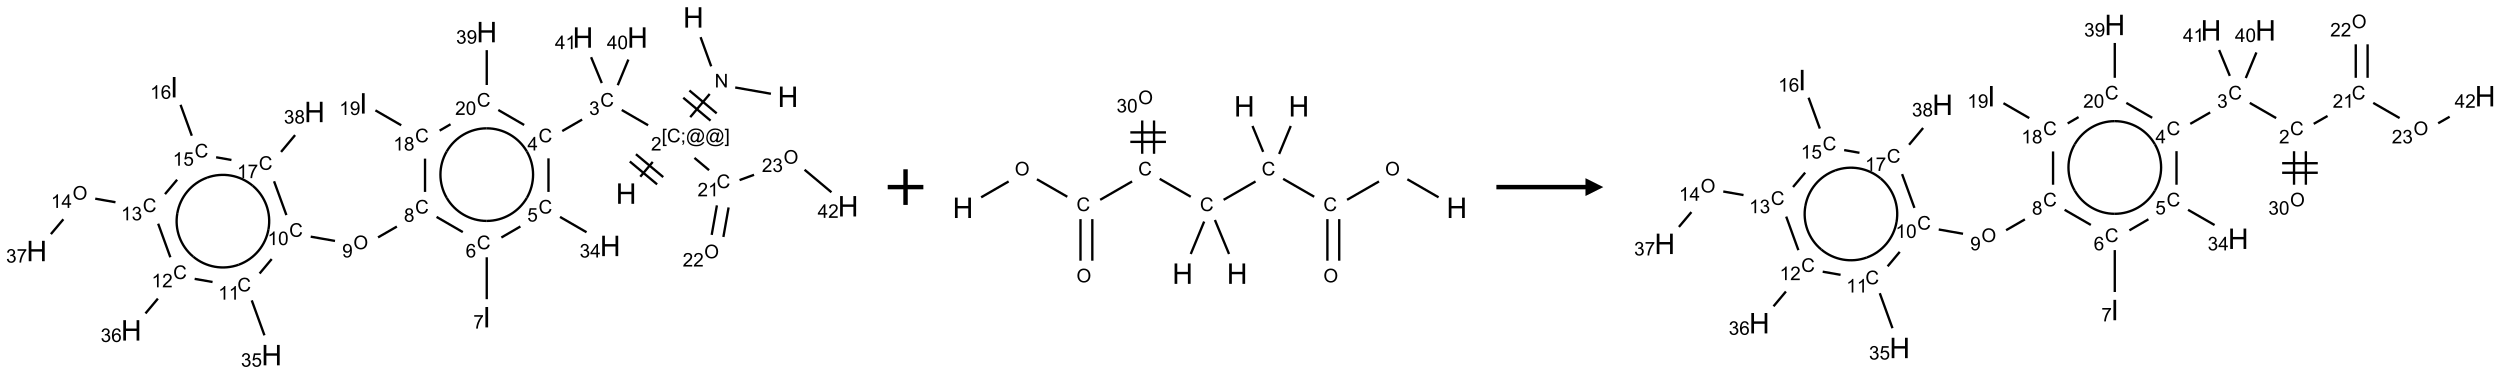 <?xml version="1.0" encoding="UTF-8"?>
<svg xmlns="http://www.w3.org/2000/svg" xmlns:xlink="http://www.w3.org/1999/xlink" width="1403" height="210" viewBox="0 0 1403 210">
<defs>
<g>
<g id="glyph-0-0">
<path d="M 2 0 L 2 -10 L 10 -10 L 10 0 Z M 2.25 -0.25 L 9.75 -0.25 L 9.75 -9.75 L 2.25 -9.75 Z M 2.25 -0.25 "/>
</g>
<g id="glyph-0-1">
<path d="M 1.281 0 L 1.281 -11.453 L 2.797 -11.453 L 2.797 -6.75 L 8.75 -6.75 L 8.75 -11.453 L 10.266 -11.453 L 10.266 0 L 8.75 0 L 8.75 -5.398 L 2.797 -5.398 L 2.797 0 Z M 1.281 0 "/>
</g>
<g id="glyph-0-2">
<path d="M 1.492 0 L 1.492 -11.453 L 3.008 -11.453 L 3.008 0 Z M 1.492 0 "/>
</g>
<g id="glyph-1-0">
<path d="M 1.332 0 L 1.332 -6.668 L 6.668 -6.668 L 6.668 0 Z M 1.5 -0.168 L 6.5 -0.168 L 6.5 -6.5 L 1.5 -6.5 Z M 1.5 -0.168 "/>
</g>
<g id="glyph-1-1">
<path d="M 0.812 0 L 0.812 -7.637 L 1.848 -7.637 L 5.859 -1.641 L 5.859 -7.637 L 6.828 -7.637 L 6.828 0 L 5.793 0 L 1.781 -6 L 1.781 0 Z M 0.812 0 "/>
</g>
<g id="glyph-1-2">
<path d="M 0.723 2.121 L 0.723 -7.637 L 2.793 -7.637 L 2.793 -6.859 L 1.66 -6.859 L 1.66 1.344 L 2.793 1.344 L 2.793 2.121 Z M 0.723 2.121 "/>
</g>
<g id="glyph-1-3">
<path d="M 6.27 -2.676 L 7.281 -2.422 C 7.07 -1.594 6.688 -0.961 6.137 -0.523 C 5.586 -0.086 4.914 0.129 4.121 0.129 C 3.297 0.129 2.629 -0.039 2.113 -0.371 C 1.598 -0.707 1.203 -1.191 0.934 -1.828 C 0.664 -2.465 0.531 -3.145 0.531 -3.875 C 0.531 -4.672 0.684 -5.363 0.988 -5.957 C 1.293 -6.547 1.723 -6.996 2.285 -7.305 C 2.844 -7.613 3.461 -7.766 4.137 -7.766 C 4.898 -7.766 5.543 -7.57 6.062 -7.184 C 6.582 -6.793 6.945 -6.246 7.152 -5.543 L 6.156 -5.309 C 5.98 -5.863 5.723 -6.266 5.387 -6.52 C 5.051 -6.773 4.625 -6.902 4.113 -6.902 C 3.527 -6.902 3.039 -6.762 2.645 -6.48 C 2.25 -6.199 1.973 -5.82 1.812 -5.348 C 1.652 -4.871 1.574 -4.383 1.574 -3.879 C 1.574 -3.23 1.668 -2.664 1.855 -2.18 C 2.047 -1.695 2.34 -1.332 2.738 -1.094 C 3.137 -0.855 3.57 -0.734 4.035 -0.734 C 4.602 -0.734 5.082 -0.898 5.473 -1.223 C 5.867 -1.551 6.133 -2.035 6.27 -2.676 Z M 6.27 -2.676 "/>
</g>
<g id="glyph-1-4">
<path d="M 0.949 -4.465 L 0.949 -5.531 L 2.016 -5.531 L 2.016 -4.465 Z M 0.949 0 L 0.949 -1.066 L 2.016 -1.066 L 2.016 0 C 2.016 0.391 1.945 0.711 1.809 0.949 C 1.668 1.191 1.449 1.379 1.145 1.512 L 0.887 1.109 C 1.082 1.023 1.23 0.895 1.324 0.727 C 1.418 0.559 1.469 0.316 1.48 0 Z M 0.949 0 "/>
</g>
<g id="glyph-1-5">
<path d="M 6.047 -0.848 C 5.82 -0.59 5.57 -0.379 5.289 -0.223 C 5.008 -0.062 4.73 0.016 4.449 0.016 C 4.141 0.016 3.84 -0.074 3.547 -0.254 C 3.254 -0.434 3.02 -0.715 2.836 -1.09 C 2.652 -1.465 2.562 -1.875 2.562 -2.324 C 2.562 -2.875 2.703 -3.43 2.988 -3.98 C 3.27 -4.535 3.621 -4.953 4.043 -5.23 C 4.461 -5.508 4.871 -5.645 5.266 -5.645 C 5.566 -5.645 5.855 -5.566 6.129 -5.41 C 6.402 -5.25 6.641 -5.012 6.84 -4.688 L 7.016 -5.496 L 7.949 -5.496 L 7.199 -2 C 7.094 -1.516 7.043 -1.246 7.043 -1.191 C 7.043 -1.098 7.078 -1.02 7.148 -0.949 C 7.219 -0.883 7.305 -0.848 7.406 -0.848 C 7.59 -0.848 7.832 -0.953 8.129 -1.168 C 8.527 -1.445 8.84 -1.816 9.07 -2.285 C 9.301 -2.75 9.418 -3.234 9.418 -3.73 C 9.418 -4.309 9.27 -4.852 8.973 -5.355 C 8.676 -5.859 8.23 -6.262 7.645 -6.562 C 7.055 -6.863 6.406 -7.016 5.691 -7.016 C 4.879 -7.016 4.137 -6.824 3.465 -6.445 C 2.793 -6.066 2.273 -5.52 1.902 -4.809 C 1.535 -4.098 1.348 -3.34 1.348 -2.527 C 1.348 -1.676 1.535 -0.941 1.902 -0.328 C 2.273 0.285 2.809 0.742 3.508 1.035 C 4.207 1.328 4.984 1.473 5.832 1.473 C 6.742 1.473 7.504 1.32 8.121 1.016 C 8.734 0.711 9.195 0.34 9.5 -0.098 L 10.441 -0.098 C 10.266 0.266 9.961 0.637 9.531 1.016 C 9.102 1.395 8.59 1.695 7.996 1.914 C 7.402 2.133 6.688 2.246 5.848 2.246 C 5.078 2.246 4.367 2.145 3.715 1.949 C 3.066 1.75 2.512 1.453 2.051 1.055 C 1.594 0.656 1.25 0.199 1.016 -0.316 C 0.723 -0.973 0.578 -1.684 0.578 -2.441 C 0.578 -3.289 0.75 -4.098 1.098 -4.863 C 1.523 -5.805 2.125 -6.527 2.902 -7.027 C 3.684 -7.527 4.629 -7.777 5.738 -7.777 C 6.602 -7.777 7.375 -7.602 8.059 -7.246 C 8.746 -6.895 9.285 -6.371 9.684 -5.672 C 10.02 -5.07 10.188 -4.418 10.188 -3.715 C 10.188 -2.707 9.832 -1.812 9.125 -1.031 C 8.492 -0.328 7.801 0.02 7.051 0.02 C 6.812 0.02 6.617 -0.016 6.473 -0.09 C 6.324 -0.16 6.215 -0.266 6.145 -0.402 C 6.102 -0.488 6.066 -0.637 6.047 -0.848 Z M 3.527 -2.262 C 3.527 -1.785 3.641 -1.414 3.863 -1.152 C 4.09 -0.887 4.348 -0.754 4.641 -0.754 C 4.836 -0.754 5.039 -0.812 5.254 -0.93 C 5.469 -1.047 5.676 -1.219 5.871 -1.449 C 6.066 -1.676 6.23 -1.969 6.355 -2.32 C 6.48 -2.672 6.543 -3.027 6.543 -3.379 C 6.543 -3.852 6.426 -4.219 6.191 -4.48 C 5.957 -4.738 5.672 -4.871 5.332 -4.871 C 5.109 -4.871 4.902 -4.812 4.707 -4.699 C 4.512 -4.586 4.32 -4.406 4.137 -4.156 C 3.953 -3.906 3.805 -3.602 3.691 -3.246 C 3.582 -2.887 3.527 -2.559 3.527 -2.262 Z M 3.527 -2.262 "/>
</g>
<g id="glyph-1-6">
<path d="M 2.27 2.121 L 0.203 2.121 L 0.203 1.344 L 1.332 1.344 L 1.332 -6.859 L 0.203 -6.859 L 0.203 -7.637 L 2.27 -7.637 Z M 2.27 2.121 "/>
</g>
<g id="glyph-1-7">
<path d="M 5.371 -0.902 L 5.371 0 L 0.324 0 C 0.316 -0.227 0.352 -0.441 0.434 -0.652 C 0.562 -0.996 0.766 -1.332 1.051 -1.668 C 1.332 -2 1.742 -2.387 2.277 -2.824 C 3.105 -3.504 3.668 -4.043 3.957 -4.441 C 4.25 -4.84 4.395 -5.215 4.395 -5.566 C 4.395 -5.938 4.262 -6.254 3.996 -6.508 C 3.73 -6.762 3.387 -6.891 2.957 -6.891 C 2.508 -6.891 2.145 -6.754 1.875 -6.484 C 1.605 -6.215 1.469 -5.84 1.465 -5.359 L 0.5 -5.457 C 0.566 -6.176 0.812 -6.727 1.246 -7.102 C 1.676 -7.477 2.254 -7.668 2.98 -7.668 C 3.711 -7.668 4.293 -7.465 4.719 -7.059 C 5.145 -6.652 5.359 -6.148 5.359 -5.547 C 5.359 -5.242 5.297 -4.941 5.172 -4.645 C 5.047 -4.352 4.84 -4.039 4.551 -3.715 C 4.262 -3.387 3.777 -2.938 3.105 -2.371 C 2.543 -1.898 2.18 -1.578 2.02 -1.41 C 1.859 -1.242 1.73 -1.07 1.625 -0.902 Z M 5.371 -0.902 "/>
</g>
<g id="glyph-1-8">
<path d="M 0.449 -2.016 L 1.387 -2.141 C 1.492 -1.609 1.676 -1.227 1.934 -0.992 C 2.191 -0.758 2.508 -0.641 2.879 -0.641 C 3.32 -0.641 3.695 -0.793 3.996 -1.098 C 4.301 -1.402 4.453 -1.781 4.453 -2.234 C 4.453 -2.664 4.312 -3.02 4.031 -3.301 C 3.75 -3.578 3.391 -3.719 2.957 -3.719 C 2.781 -3.719 2.562 -3.684 2.297 -3.613 L 2.402 -4.438 C 2.465 -4.43 2.516 -4.426 2.551 -4.426 C 2.949 -4.426 3.312 -4.531 3.629 -4.738 C 3.949 -4.949 4.109 -5.27 4.109 -5.703 C 4.109 -6.047 3.992 -6.332 3.762 -6.559 C 3.527 -6.785 3.227 -6.895 2.859 -6.895 C 2.496 -6.895 2.191 -6.781 1.949 -6.551 C 1.707 -6.324 1.547 -5.98 1.48 -5.52 L 0.543 -5.688 C 0.656 -6.316 0.918 -6.805 1.324 -7.148 C 1.73 -7.492 2.234 -7.668 2.84 -7.668 C 3.254 -7.668 3.641 -7.578 3.988 -7.398 C 4.34 -7.219 4.609 -6.977 4.793 -6.668 C 4.98 -6.359 5.074 -6.031 5.074 -5.684 C 5.074 -5.352 4.984 -5.051 4.809 -4.781 C 4.629 -4.512 4.367 -4.297 4.02 -4.137 C 4.473 -4.031 4.824 -3.816 5.074 -3.488 C 5.324 -3.16 5.449 -2.75 5.449 -2.254 C 5.449 -1.59 5.203 -1.023 4.719 -0.559 C 4.234 -0.098 3.617 0.137 2.875 0.137 C 2.203 0.137 1.648 -0.062 1.207 -0.465 C 0.762 -0.863 0.512 -1.379 0.449 -2.016 Z M 0.449 -2.016 "/>
</g>
<g id="glyph-1-9">
<path d="M 3.449 0 L 3.449 -1.828 L 0.137 -1.828 L 0.137 -2.688 L 3.621 -7.637 L 4.387 -7.637 L 4.387 -2.688 L 5.418 -2.688 L 5.418 -1.828 L 4.387 -1.828 L 4.387 0 Z M 3.449 -2.688 L 3.449 -6.129 L 1.059 -2.688 Z M 3.449 -2.688 "/>
</g>
<g id="glyph-1-10">
<path d="M 0.441 -2 L 1.426 -2.082 C 1.5 -1.605 1.668 -1.242 1.934 -1.004 C 2.199 -0.762 2.52 -0.641 2.895 -0.641 C 3.348 -0.641 3.73 -0.812 4.043 -1.152 C 4.355 -1.492 4.512 -1.941 4.512 -2.504 C 4.512 -3.039 4.359 -3.461 4.059 -3.77 C 3.758 -4.078 3.367 -4.234 2.879 -4.234 C 2.578 -4.234 2.305 -4.164 2.062 -4.027 C 1.82 -3.891 1.629 -3.715 1.488 -3.496 L 0.609 -3.609 L 1.348 -7.531 L 5.145 -7.531 L 5.145 -6.637 L 2.098 -6.637 L 1.688 -4.582 C 2.145 -4.902 2.625 -5.062 3.129 -5.062 C 3.797 -5.062 4.359 -4.832 4.816 -4.371 C 5.277 -3.91 5.504 -3.312 5.504 -2.59 C 5.504 -1.898 5.305 -1.301 4.902 -0.797 C 4.41 -0.18 3.742 0.129 2.895 0.129 C 2.199 0.129 1.633 -0.062 1.195 -0.453 C 0.758 -0.844 0.504 -1.359 0.441 -2 Z M 0.441 -2 "/>
</g>
<g id="glyph-1-11">
<path d="M 5.309 -5.766 L 4.375 -5.691 C 4.293 -6.059 4.172 -6.328 4.02 -6.496 C 3.766 -6.762 3.453 -6.895 3.082 -6.895 C 2.785 -6.895 2.523 -6.812 2.297 -6.645 C 2 -6.43 1.77 -6.117 1.598 -5.703 C 1.43 -5.289 1.34 -4.703 1.332 -3.938 C 1.559 -4.281 1.836 -4.535 2.16 -4.703 C 2.488 -4.871 2.828 -4.953 3.188 -4.953 C 3.812 -4.953 4.344 -4.723 4.785 -4.262 C 5.223 -3.801 5.441 -3.207 5.441 -2.48 C 5.441 -2 5.34 -1.555 5.133 -1.145 C 4.926 -0.73 4.641 -0.418 4.281 -0.199 C 3.922 0.02 3.512 0.129 3.051 0.129 C 2.27 0.129 1.633 -0.156 1.141 -0.73 C 0.648 -1.305 0.402 -2.254 0.402 -3.574 C 0.402 -5.051 0.672 -6.121 1.219 -6.793 C 1.695 -7.375 2.336 -7.668 3.141 -7.668 C 3.742 -7.668 4.234 -7.5 4.617 -7.16 C 5 -6.824 5.23 -6.359 5.309 -5.766 Z M 1.48 -2.473 C 1.48 -2.152 1.547 -1.844 1.684 -1.547 C 1.82 -1.25 2.016 -1.027 2.262 -0.871 C 2.508 -0.719 2.766 -0.641 3.035 -0.641 C 3.434 -0.641 3.773 -0.801 4.059 -1.121 C 4.344 -1.441 4.484 -1.875 4.484 -2.422 C 4.484 -2.949 4.344 -3.367 4.062 -3.668 C 3.781 -3.973 3.426 -4.125 3 -4.125 C 2.578 -4.125 2.219 -3.973 1.922 -3.668 C 1.625 -3.363 1.48 -2.969 1.48 -2.473 Z M 1.48 -2.473 "/>
</g>
<g id="glyph-1-12">
<path d="M 0.504 -6.637 L 0.504 -7.535 L 5.449 -7.535 L 5.449 -6.809 C 4.961 -6.289 4.48 -5.602 4.004 -4.746 C 3.527 -3.887 3.156 -3.004 2.895 -2.098 C 2.707 -1.461 2.59 -0.762 2.535 0 L 1.574 0 C 1.582 -0.602 1.703 -1.328 1.926 -2.176 C 2.152 -3.027 2.477 -3.848 2.898 -4.637 C 3.32 -5.426 3.77 -6.094 4.246 -6.637 Z M 0.504 -6.637 "/>
</g>
<g id="glyph-1-13">
<path d="M 1.887 -4.141 C 1.496 -4.281 1.207 -4.484 1.02 -4.75 C 0.832 -5.016 0.738 -5.328 0.738 -5.699 C 0.738 -6.254 0.938 -6.719 1.34 -7.098 C 1.738 -7.477 2.27 -7.668 2.934 -7.668 C 3.598 -7.668 4.137 -7.473 4.543 -7.086 C 4.949 -6.699 5.152 -6.227 5.152 -5.672 C 5.152 -5.316 5.059 -5.008 4.871 -4.746 C 4.688 -4.484 4.406 -4.281 4.027 -4.141 C 4.496 -3.988 4.852 -3.742 5.098 -3.402 C 5.34 -3.062 5.465 -2.656 5.465 -2.184 C 5.465 -1.531 5.234 -0.98 4.77 -0.535 C 4.309 -0.09 3.703 0.129 2.949 0.129 C 2.195 0.129 1.586 -0.094 1.125 -0.539 C 0.664 -0.984 0.434 -1.543 0.434 -2.207 C 0.434 -2.703 0.559 -3.121 0.809 -3.457 C 1.062 -3.793 1.422 -4.02 1.887 -4.141 Z M 1.699 -5.73 C 1.699 -5.367 1.812 -5.074 2.047 -4.844 C 2.281 -4.613 2.582 -4.5 2.953 -4.5 C 3.312 -4.5 3.609 -4.613 3.84 -4.84 C 4.07 -5.066 4.188 -5.348 4.188 -5.676 C 4.188 -6.02 4.07 -6.309 3.832 -6.543 C 3.594 -6.777 3.297 -6.895 2.941 -6.895 C 2.586 -6.895 2.289 -6.781 2.051 -6.551 C 1.816 -6.324 1.699 -6.047 1.699 -5.73 Z M 1.395 -2.203 C 1.395 -1.938 1.461 -1.676 1.586 -1.426 C 1.711 -1.176 1.902 -0.984 2.152 -0.848 C 2.402 -0.711 2.672 -0.641 2.957 -0.641 C 3.406 -0.641 3.777 -0.785 4.066 -1.074 C 4.359 -1.363 4.504 -1.727 4.504 -2.172 C 4.504 -2.625 4.355 -2.996 4.055 -3.293 C 3.754 -3.586 3.379 -3.734 2.926 -3.734 C 2.484 -3.734 2.121 -3.59 1.832 -3.297 C 1.543 -3.004 1.395 -2.641 1.395 -2.203 Z M 1.395 -2.203 "/>
</g>
<g id="glyph-1-14">
<path d="M 0.516 -3.719 C 0.516 -4.984 0.855 -5.977 1.535 -6.695 C 2.215 -7.414 3.094 -7.77 4.172 -7.77 C 4.875 -7.77 5.512 -7.602 6.078 -7.266 C 6.645 -6.93 7.074 -6.461 7.371 -5.855 C 7.668 -5.254 7.816 -4.57 7.816 -3.809 C 7.816 -3.035 7.66 -2.34 7.348 -1.73 C 7.035 -1.117 6.594 -0.656 6.02 -0.34 C 5.449 -0.027 4.828 0.129 4.168 0.129 C 3.449 0.129 2.805 -0.043 2.238 -0.391 C 1.672 -0.738 1.246 -1.211 0.953 -1.812 C 0.66 -2.414 0.516 -3.047 0.516 -3.719 Z M 1.559 -3.703 C 1.559 -2.781 1.805 -2.059 2.301 -1.527 C 2.793 -1 3.414 -0.734 4.16 -0.734 C 4.922 -0.734 5.547 -1 6.039 -1.535 C 6.531 -2.07 6.777 -2.828 6.777 -3.812 C 6.777 -4.434 6.672 -4.977 6.461 -5.441 C 6.25 -5.902 5.945 -6.262 5.539 -6.52 C 5.133 -6.773 4.68 -6.902 4.176 -6.902 C 3.461 -6.902 2.848 -6.656 2.332 -6.164 C 1.816 -5.672 1.559 -4.852 1.559 -3.703 Z M 1.559 -3.703 "/>
</g>
<g id="glyph-1-15">
<path d="M 0.582 -1.766 L 1.484 -1.848 C 1.562 -1.426 1.707 -1.117 1.922 -0.926 C 2.137 -0.734 2.414 -0.641 2.75 -0.641 C 3.039 -0.641 3.289 -0.707 3.508 -0.84 C 3.727 -0.973 3.902 -1.148 4.043 -1.367 C 4.18 -1.586 4.297 -1.887 4.391 -2.262 C 4.484 -2.637 4.531 -3.016 4.531 -3.406 C 4.531 -3.449 4.531 -3.512 4.527 -3.594 C 4.34 -3.297 4.082 -3.055 3.758 -2.867 C 3.434 -2.68 3.082 -2.59 2.703 -2.59 C 2.07 -2.59 1.535 -2.816 1.098 -3.277 C 0.66 -3.734 0.441 -4.34 0.441 -5.09 C 0.441 -5.863 0.672 -6.484 1.129 -6.957 C 1.586 -7.43 2.156 -7.668 2.844 -7.668 C 3.34 -7.668 3.793 -7.531 4.207 -7.266 C 4.617 -7 4.93 -6.617 5.145 -6.121 C 5.355 -5.629 5.465 -4.91 5.465 -3.973 C 5.465 -2.996 5.359 -2.223 5.145 -1.645 C 4.934 -1.066 4.617 -0.625 4.199 -0.324 C 3.781 -0.02 3.293 0.129 2.73 0.129 C 2.133 0.129 1.645 -0.035 1.266 -0.367 C 0.887 -0.699 0.66 -1.164 0.582 -1.766 Z M 4.422 -5.137 C 4.422 -5.676 4.277 -6.102 3.992 -6.418 C 3.707 -6.734 3.359 -6.891 2.957 -6.891 C 2.543 -6.891 2.18 -6.719 1.871 -6.379 C 1.562 -6.039 1.406 -5.598 1.406 -5.059 C 1.406 -4.57 1.555 -4.176 1.848 -3.871 C 2.141 -3.566 2.5 -3.418 2.934 -3.418 C 3.367 -3.418 3.723 -3.57 4.004 -3.871 C 4.281 -4.176 4.422 -4.598 4.422 -5.137 Z M 4.422 -5.137 "/>
</g>
<g id="glyph-1-16">
<path d="M 3.973 0 L 3.035 0 L 3.035 -5.973 C 2.809 -5.758 2.516 -5.543 2.148 -5.328 C 1.781 -5.113 1.453 -4.953 1.16 -4.844 L 1.16 -5.75 C 1.684 -5.996 2.145 -6.297 2.535 -6.645 C 2.93 -6.996 3.207 -7.336 3.371 -7.668 L 3.973 -7.668 Z M 3.973 0 "/>
</g>
<g id="glyph-1-17">
<path d="M 0.441 -3.766 C 0.441 -4.668 0.535 -5.395 0.723 -5.945 C 0.906 -6.496 1.184 -6.922 1.551 -7.219 C 1.918 -7.516 2.375 -7.668 2.934 -7.668 C 3.344 -7.668 3.703 -7.586 4.012 -7.418 C 4.32 -7.254 4.574 -7.016 4.777 -6.707 C 4.977 -6.395 5.137 -6.016 5.25 -5.57 C 5.363 -5.125 5.422 -4.523 5.422 -3.766 C 5.422 -2.871 5.328 -2.148 5.145 -1.598 C 4.961 -1.047 4.688 -0.621 4.32 -0.32 C 3.953 -0.02 3.492 0.129 2.934 0.129 C 2.195 0.129 1.617 -0.133 1.199 -0.66 C 0.695 -1.297 0.441 -2.332 0.441 -3.766 Z M 1.406 -3.766 C 1.406 -2.512 1.555 -1.68 1.848 -1.262 C 2.141 -0.848 2.5 -0.641 2.934 -0.641 C 3.363 -0.641 3.727 -0.848 4.02 -1.266 C 4.312 -1.684 4.457 -2.516 4.457 -3.766 C 4.457 -5.023 4.312 -5.859 4.02 -6.27 C 3.727 -6.684 3.359 -6.891 2.922 -6.891 C 2.492 -6.891 2.148 -6.707 1.891 -6.344 C 1.566 -5.879 1.406 -5.02 1.406 -3.766 Z M 1.406 -3.766 "/>
</g>
</g>
</defs>
<path fill="none" stroke-width="0.033" stroke-linecap="butt" stroke-linejoin="miter" stroke="rgb(0%, 0%, 0%)" stroke-opacity="1" stroke-miterlimit="10" d="M 10.301 1.071 L 9.8 0.983 " transform="matrix(40, 0, 0, 40, 20.604, 9.779)"/>
<path fill="none" stroke-width="0.033" stroke-linecap="butt" stroke-linejoin="miter" stroke="rgb(0%, 0%, 0%)" stroke-opacity="1" stroke-miterlimit="10" d="M 9.463 0.686 L 9.314 0.277 " transform="matrix(40, 0, 0, 40, 20.604, 9.779)"/>
<path fill="none" stroke-width="0.033" stroke-linecap="butt" stroke-linejoin="miter" stroke="rgb(0%, 0%, 0%)" stroke-opacity="1" stroke-miterlimit="10" d="M 9.442 1.074 L 9.169 1.399 " transform="matrix(40, 0, 0, 40, 20.604, 9.779)"/>
<path fill="none" stroke-width="0.033" stroke-linecap="butt" stroke-linejoin="miter" stroke="rgb(0%, 0%, 0%)" stroke-opacity="1" stroke-miterlimit="10" d="M 9.071 1.127 L 9.454 1.448 " transform="matrix(40, 0, 0, 40, 20.604, 9.779)"/>
<path fill="none" stroke-width="0.033" stroke-linecap="butt" stroke-linejoin="miter" stroke="rgb(0%, 0%, 0%)" stroke-opacity="1" stroke-miterlimit="10" d="M 9.157 1.025 L 9.54 1.346 " transform="matrix(40, 0, 0, 40, 20.604, 9.779)"/>
<path fill="none" stroke-width="0.033" stroke-linecap="butt" stroke-linejoin="miter" stroke="rgb(0%, 0%, 0%)" stroke-opacity="1" stroke-miterlimit="10" d="M 8.643 2.027 L 8.468 2.235 " transform="matrix(40, 0, 0, 40, 20.604, 9.779)"/>
<path fill="none" stroke-width="0.033" stroke-linecap="butt" stroke-linejoin="miter" stroke="rgb(0%, 0%, 0%)" stroke-opacity="1" stroke-miterlimit="10" d="M 8.321 2.021 L 8.704 2.342 " transform="matrix(40, 0, 0, 40, 20.604, 9.779)"/>
<path fill="none" stroke-width="0.033" stroke-linecap="butt" stroke-linejoin="miter" stroke="rgb(0%, 0%, 0%)" stroke-opacity="1" stroke-miterlimit="10" d="M 8.407 1.919 L 8.79 2.24 " transform="matrix(40, 0, 0, 40, 20.604, 9.779)"/>
<path fill="none" stroke-width="0.033" stroke-linecap="butt" stroke-linejoin="miter" stroke="rgb(0%, 0%, 0%)" stroke-opacity="1" stroke-miterlimit="10" d="M 8.578 1.513 L 8.208 1.299 " transform="matrix(40, 0, 0, 40, 20.604, 9.779)"/>
<path fill="none" stroke-width="0.033" stroke-linecap="butt" stroke-linejoin="miter" stroke="rgb(0%, 0%, 0%)" stroke-opacity="1" stroke-miterlimit="10" d="M 7.652 1.433 L 7.373 1.594 " transform="matrix(40, 0, 0, 40, 20.604, 9.779)"/>
<path fill="none" stroke-width="0.033" stroke-linecap="butt" stroke-linejoin="miter" stroke="rgb(0%, 0%, 0%)" stroke-opacity="1" stroke-miterlimit="10" d="M 7.18 1.977 L 7.18 2.448 " transform="matrix(40, 0, 0, 40, 20.604, 9.779)"/>
<path fill="none" stroke-width="0.033" stroke-linecap="butt" stroke-linejoin="miter" stroke="rgb(0%, 0%, 0%)" stroke-opacity="1" stroke-miterlimit="10" d="M 7.342 2.799 L 7.714 3.014 " transform="matrix(40, 0, 0, 40, 20.604, 9.779)"/>
<path fill="none" stroke-width="0.033" stroke-linecap="butt" stroke-linejoin="miter" stroke="rgb(0%, 0%, 0%)" stroke-opacity="1" stroke-miterlimit="10" d="M 6.786 2.933 L 6.519 3.088 " transform="matrix(40, 0, 0, 40, 20.604, 9.779)"/>
<path fill="none" stroke-width="0.033" stroke-linecap="butt" stroke-linejoin="miter" stroke="rgb(0%, 0%, 0%)" stroke-opacity="1" stroke-miterlimit="10" d="M 6.314 3.365 L 6.314 3.953 " transform="matrix(40, 0, 0, 40, 20.604, 9.779)"/>
<path fill="none" stroke-width="0.033" stroke-linecap="butt" stroke-linejoin="miter" stroke="rgb(0%, 0%, 0%)" stroke-opacity="1" stroke-miterlimit="10" d="M 5.978 3.012 L 5.61 2.799 " transform="matrix(40, 0, 0, 40, 20.604, 9.779)"/>
<path fill="none" stroke-width="0.033" stroke-linecap="butt" stroke-linejoin="miter" stroke="rgb(0%, 0%, 0%)" stroke-opacity="1" stroke-miterlimit="10" d="M 5.053 2.934 L 4.789 3.086 " transform="matrix(40, 0, 0, 40, 20.604, 9.779)"/>
<path fill="none" stroke-width="0.033" stroke-linecap="butt" stroke-linejoin="miter" stroke="rgb(0%, 0%, 0%)" stroke-opacity="1" stroke-miterlimit="10" d="M 4.185 3.136 L 3.844 3.076 " transform="matrix(40, 0, 0, 40, 20.604, 9.779)"/>
<path fill="none" stroke-width="0.033" stroke-linecap="butt" stroke-linejoin="miter" stroke="rgb(0%, 0%, 0%)" stroke-opacity="1" stroke-miterlimit="10" d="M 3.297 3.39 L 3.127 3.593 " transform="matrix(40, 0, 0, 40, 20.604, 9.779)"/>
<path fill="none" stroke-width="0.033" stroke-linecap="butt" stroke-linejoin="miter" stroke="rgb(0%, 0%, 0%)" stroke-opacity="1" stroke-miterlimit="10" d="M 3.017 3.97 L 3.195 4.46 " transform="matrix(40, 0, 0, 40, 20.604, 9.779)"/>
<path fill="none" stroke-width="0.033" stroke-linecap="butt" stroke-linejoin="miter" stroke="rgb(0%, 0%, 0%)" stroke-opacity="1" stroke-miterlimit="10" d="M 2.467 3.712 L 2.216 3.668 " transform="matrix(40, 0, 0, 40, 20.604, 9.779)"/>
<path fill="none" stroke-width="0.033" stroke-linecap="butt" stroke-linejoin="miter" stroke="rgb(0%, 0%, 0%)" stroke-opacity="1" stroke-miterlimit="10" d="M 1.7 3.945 L 1.526 4.153 " transform="matrix(40, 0, 0, 40, 20.604, 9.779)"/>
<path fill="none" stroke-width="0.033" stroke-linecap="butt" stroke-linejoin="miter" stroke="rgb(0%, 0%, 0%)" stroke-opacity="1" stroke-miterlimit="10" d="M 1.875 3.365 L 1.704 2.894 " transform="matrix(40, 0, 0, 40, 20.604, 9.779)"/>
<path fill="none" stroke-width="0.033" stroke-linecap="butt" stroke-linejoin="miter" stroke="rgb(0%, 0%, 0%)" stroke-opacity="1" stroke-miterlimit="10" d="M 1.105 2.593 L 0.821 2.543 " transform="matrix(40, 0, 0, 40, 20.604, 9.779)"/>
<path fill="none" stroke-width="0.033" stroke-linecap="butt" stroke-linejoin="miter" stroke="rgb(0%, 0%, 0%)" stroke-opacity="1" stroke-miterlimit="10" d="M 0.374 2.832 L 0.199 3.04 " transform="matrix(40, 0, 0, 40, 20.604, 9.779)"/>
<path fill="none" stroke-width="0.033" stroke-linecap="butt" stroke-linejoin="miter" stroke="rgb(0%, 0%, 0%)" stroke-opacity="1" stroke-miterlimit="10" d="M 1.8 2.479 L 1.97 2.277 " transform="matrix(40, 0, 0, 40, 20.604, 9.779)"/>
<path fill="none" stroke-width="0.033" stroke-linecap="butt" stroke-linejoin="miter" stroke="rgb(0%, 0%, 0%)" stroke-opacity="1" stroke-miterlimit="10" d="M 2.176 1.66 L 2.018 1.226 " transform="matrix(40, 0, 0, 40, 20.604, 9.779)"/>
<path fill="none" stroke-width="0.033" stroke-linecap="butt" stroke-linejoin="miter" stroke="rgb(0%, 0%, 0%)" stroke-opacity="1" stroke-miterlimit="10" d="M 2.517 1.962 L 2.732 2 " transform="matrix(40, 0, 0, 40, 20.604, 9.779)"/>
<path fill="none" stroke-width="0.033" stroke-linecap="butt" stroke-linejoin="miter" stroke="rgb(0%, 0%, 0%)" stroke-opacity="1" stroke-miterlimit="10" d="M 3.33 2.299 L 3.503 2.773 " transform="matrix(40, 0, 0, 40, 20.604, 9.779)"/>
<path fill="none" stroke-width="0.033" stroke-linecap="butt" stroke-linejoin="miter" stroke="rgb(0%, 0%, 0%)" stroke-opacity="1" stroke-miterlimit="10" d="M 3.428 1.887 L 3.625 1.651 " transform="matrix(40, 0, 0, 40, 20.604, 9.779)"/>
<path fill="none" stroke-width="0.033" stroke-linecap="butt" stroke-linejoin="miter" stroke="rgb(0%, 0%, 0%)" stroke-opacity="1" stroke-miterlimit="10" d="M 5.448 2.448 L 5.448 1.981 " transform="matrix(40, 0, 0, 40, 20.604, 9.779)"/>
<path fill="none" stroke-width="0.033" stroke-linecap="butt" stroke-linejoin="miter" stroke="rgb(0%, 0%, 0%)" stroke-opacity="1" stroke-miterlimit="10" d="M 5.114 1.513 L 4.752 1.304 " transform="matrix(40, 0, 0, 40, 20.604, 9.779)"/>
<path fill="none" stroke-width="0.033" stroke-linecap="butt" stroke-linejoin="miter" stroke="rgb(0%, 0%, 0%)" stroke-opacity="1" stroke-miterlimit="10" d="M 5.653 1.588 L 5.806 1.499 " transform="matrix(40, 0, 0, 40, 20.604, 9.779)"/>
<path fill="none" stroke-width="0.033" stroke-linecap="butt" stroke-linejoin="miter" stroke="rgb(0%, 0%, 0%)" stroke-opacity="1" stroke-miterlimit="10" d="M 6.476 1.299 L 6.839 1.509 " transform="matrix(40, 0, 0, 40, 20.604, 9.779)"/>
<path fill="none" stroke-width="0.033" stroke-linecap="butt" stroke-linejoin="miter" stroke="rgb(0%, 0%, 0%)" stroke-opacity="1" stroke-miterlimit="10" d="M 6.314 0.948 L 6.314 0.459 " transform="matrix(40, 0, 0, 40, 20.604, 9.779)"/>
<path fill="none" stroke-width="0.033" stroke-linecap="butt" stroke-linejoin="miter" stroke="rgb(0%, 0%, 0%)" stroke-opacity="1" stroke-miterlimit="10" d="M 8.152 0.951 L 8.301 0.591 " transform="matrix(40, 0, 0, 40, 20.604, 9.779)"/>
<path fill="none" stroke-width="0.033" stroke-linecap="butt" stroke-linejoin="miter" stroke="rgb(0%, 0%, 0%)" stroke-opacity="1" stroke-miterlimit="10" d="M 7.928 0.921 L 7.778 0.558 " transform="matrix(40, 0, 0, 40, 20.604, 9.779)"/>
<path fill="none" stroke-width="0.033" stroke-linecap="butt" stroke-linejoin="miter" stroke="rgb(0%, 0%, 0%)" stroke-opacity="1" stroke-miterlimit="10" d="M 9.228 1.971 L 9.433 2.143 " transform="matrix(40, 0, 0, 40, 20.604, 9.779)"/>
<path fill="none" stroke-width="0.033" stroke-linecap="butt" stroke-linejoin="miter" stroke="rgb(0%, 0%, 0%)" stroke-opacity="1" stroke-miterlimit="10" d="M 9.543 2.637 L 9.47 3.051 " transform="matrix(40, 0, 0, 40, 20.604, 9.779)"/>
<path fill="none" stroke-width="0.033" stroke-linecap="butt" stroke-linejoin="miter" stroke="rgb(0%, 0%, 0%)" stroke-opacity="1" stroke-miterlimit="10" d="M 9.707 2.666 L 9.634 3.08 " transform="matrix(40, 0, 0, 40, 20.604, 9.779)"/>
<path fill="none" stroke-width="0.033" stroke-linecap="butt" stroke-linejoin="miter" stroke="rgb(0%, 0%, 0%)" stroke-opacity="1" stroke-miterlimit="10" d="M 9.861 2.282 L 10.064 2.208 " transform="matrix(40, 0, 0, 40, 20.604, 9.779)"/>
<path fill="none" stroke-width="0.033" stroke-linecap="butt" stroke-linejoin="miter" stroke="rgb(0%, 0%, 0%)" stroke-opacity="1" stroke-miterlimit="10" d="M 10.773 2.137 L 11.15 2.453 " transform="matrix(40, 0, 0, 40, 20.604, 9.779)"/>
<path fill="none" stroke-width="0.033" stroke-linecap="butt" stroke-linejoin="miter" stroke="rgb(0%, 0%, 0%)" stroke-opacity="1" stroke-miterlimit="10" d="M 6.877 1.881 C 6.993 2.082 6.993 2.33 6.877 2.531 " transform="matrix(40, 0, 0, 40, 20.604, 9.779)"/>
<path fill="none" stroke-width="0.033" stroke-linecap="butt" stroke-linejoin="miter" stroke="rgb(0%, 0%, 0%)" stroke-opacity="1" stroke-miterlimit="10" d="M 6.314 1.556 C 6.546 1.556 6.76 1.68 6.877 1.881 " transform="matrix(40, 0, 0, 40, 20.604, 9.779)"/>
<path fill="none" stroke-width="0.033" stroke-linecap="butt" stroke-linejoin="miter" stroke="rgb(0%, 0%, 0%)" stroke-opacity="1" stroke-miterlimit="10" d="M 5.752 1.881 C 5.868 1.68 6.082 1.556 6.314 1.556 " transform="matrix(40, 0, 0, 40, 20.604, 9.779)"/>
<path fill="none" stroke-width="0.033" stroke-linecap="butt" stroke-linejoin="miter" stroke="rgb(0%, 0%, 0%)" stroke-opacity="1" stroke-miterlimit="10" d="M 5.752 2.531 C 5.635 2.33 5.635 2.082 5.752 1.881 " transform="matrix(40, 0, 0, 40, 20.604, 9.779)"/>
<path fill="none" stroke-width="0.033" stroke-linecap="butt" stroke-linejoin="miter" stroke="rgb(0%, 0%, 0%)" stroke-opacity="1" stroke-miterlimit="10" d="M 6.314 2.855 C 6.082 2.855 5.868 2.731 5.752 2.531 " transform="matrix(40, 0, 0, 40, 20.604, 9.779)"/>
<path fill="none" stroke-width="0.033" stroke-linecap="butt" stroke-linejoin="miter" stroke="rgb(0%, 0%, 0%)" stroke-opacity="1" stroke-miterlimit="10" d="M 6.877 2.531 C 6.76 2.731 6.546 2.855 6.314 2.855 " transform="matrix(40, 0, 0, 40, 20.604, 9.779)"/>
<path fill="none" stroke-width="0.033" stroke-linecap="butt" stroke-linejoin="miter" stroke="rgb(0%, 0%, 0%)" stroke-opacity="1" stroke-miterlimit="10" d="M 3.252 2.971 C 3.212 3.2 3.053 3.389 2.835 3.469 " transform="matrix(40, 0, 0, 40, 20.604, 9.779)"/>
<path fill="none" stroke-width="0.033" stroke-linecap="butt" stroke-linejoin="miter" stroke="rgb(0%, 0%, 0%)" stroke-opacity="1" stroke-miterlimit="10" d="M 3.03 2.361 C 3.208 2.51 3.292 2.743 3.252 2.971 " transform="matrix(40, 0, 0, 40, 20.604, 9.779)"/>
<path fill="none" stroke-width="0.033" stroke-linecap="butt" stroke-linejoin="miter" stroke="rgb(0%, 0%, 0%)" stroke-opacity="1" stroke-miterlimit="10" d="M 2.39 2.248 C 2.608 2.169 2.852 2.212 3.03 2.361 " transform="matrix(40, 0, 0, 40, 20.604, 9.779)"/>
<path fill="none" stroke-width="0.033" stroke-linecap="butt" stroke-linejoin="miter" stroke="rgb(0%, 0%, 0%)" stroke-opacity="1" stroke-miterlimit="10" d="M 1.973 2.746 C 2.013 2.517 2.172 2.327 2.39 2.248 " transform="matrix(40, 0, 0, 40, 20.604, 9.779)"/>
<path fill="none" stroke-width="0.033" stroke-linecap="butt" stroke-linejoin="miter" stroke="rgb(0%, 0%, 0%)" stroke-opacity="1" stroke-miterlimit="10" d="M 2.195 3.356 C 2.017 3.207 1.932 2.974 1.973 2.746 " transform="matrix(40, 0, 0, 40, 20.604, 9.779)"/>
<path fill="none" stroke-width="0.033" stroke-linecap="butt" stroke-linejoin="miter" stroke="rgb(0%, 0%, 0%)" stroke-opacity="1" stroke-miterlimit="10" d="M 2.835 3.469 C 2.616 3.548 2.373 3.505 2.195 3.356 " transform="matrix(40, 0, 0, 40, 20.604, 9.779)"/>
<g fill="rgb(0%, 0%, 0%)" fill-opacity="1">
<use xlink:href="#glyph-0-1" x="436.422" y="60.039"/>
</g>
<g fill="rgb(0%, 0%, 0%)" fill-opacity="1">
<use xlink:href="#glyph-1-1" x="401.035" y="49.078"/>
</g>
<g fill="rgb(0%, 0%, 0%)" fill-opacity="1">
<use xlink:href="#glyph-0-1" x="383.348" y="15.508"/>
</g>
<g fill="rgb(0%, 0%, 0%)" fill-opacity="1">
<use xlink:href="#glyph-1-2" x="371.301" y="79.863"/>
<use xlink:href="#glyph-1-3" x="374.264" y="79.863"/>
<use xlink:href="#glyph-1-4" x="381.967" y="79.863"/>
<use xlink:href="#glyph-1-5" x="384.931" y="79.863"/>
<use xlink:href="#glyph-1-5" x="395.759" y="79.863"/>
<use xlink:href="#glyph-1-6" x="406.587" y="79.863"/>
</g>
<g fill="rgb(0%, 0%, 0%)" fill-opacity="1">
<use xlink:href="#glyph-1-7" x="365.324" y="84.488"/>
</g>
<g fill="rgb(0%, 0%, 0%)" fill-opacity="1">
<use xlink:href="#glyph-0-1" x="345.605" y="114.379"/>
</g>
<g fill="rgb(0%, 0%, 0%)" fill-opacity="1">
<use xlink:href="#glyph-1-3" x="336.855" y="59.855"/>
</g>
<g fill="rgb(0%, 0%, 0%)" fill-opacity="1">
<use xlink:href="#glyph-1-8" x="330.605" y="64.488"/>
</g>
<g fill="rgb(0%, 0%, 0%)" fill-opacity="1">
<use xlink:href="#glyph-1-3" x="302.215" y="79.855"/>
</g>
<g fill="rgb(0%, 0%, 0%)" fill-opacity="1">
<use xlink:href="#glyph-1-9" x="295.996" y="84.457"/>
</g>
<g fill="rgb(0%, 0%, 0%)" fill-opacity="1">
<use xlink:href="#glyph-1-3" x="302.215" y="119.855"/>
</g>
<g fill="rgb(0%, 0%, 0%)" fill-opacity="1">
<use xlink:href="#glyph-1-10" x="295.906" y="124.355"/>
</g>
<g fill="rgb(0%, 0%, 0%)" fill-opacity="1">
<use xlink:href="#glyph-0-1" x="336.676" y="143.738"/>
</g>
<g fill="rgb(0%, 0%, 0%)" fill-opacity="1">
<use xlink:href="#glyph-1-8" x="325.273" y="144.527"/>
<use xlink:href="#glyph-1-9" x="331.206" y="144.527"/>
</g>
<g fill="rgb(0%, 0%, 0%)" fill-opacity="1">
<use xlink:href="#glyph-1-3" x="267.574" y="139.855"/>
</g>
<g fill="rgb(0%, 0%, 0%)" fill-opacity="1">
<use xlink:href="#glyph-1-11" x="261.328" y="144.488"/>
</g>
<g fill="rgb(0%, 0%, 0%)" fill-opacity="1">
<use xlink:href="#glyph-0-2" x="270.918" y="183.738"/>
</g>
<g fill="rgb(0%, 0%, 0%)" fill-opacity="1">
<use xlink:href="#glyph-1-12" x="265.625" y="184.398"/>
</g>
<g fill="rgb(0%, 0%, 0%)" fill-opacity="1">
<use xlink:href="#glyph-1-3" x="232.934" y="119.855"/>
</g>
<g fill="rgb(0%, 0%, 0%)" fill-opacity="1">
<use xlink:href="#glyph-1-13" x="226.664" y="124.488"/>
</g>
<g fill="rgb(0%, 0%, 0%)" fill-opacity="1">
<use xlink:href="#glyph-1-14" x="198.309" y="139.859"/>
</g>
<g fill="rgb(0%, 0%, 0%)" fill-opacity="1">
<use xlink:href="#glyph-1-15" x="192.023" y="144.488"/>
</g>
<g fill="rgb(0%, 0%, 0%)" fill-opacity="1">
<use xlink:href="#glyph-1-3" x="162.273" y="132.906"/>
</g>
<g fill="rgb(0%, 0%, 0%)" fill-opacity="1">
<use xlink:href="#glyph-1-16" x="150.117" y="137.543"/>
<use xlink:href="#glyph-1-17" x="156.049" y="137.543"/>
</g>
<g fill="rgb(0%, 0%, 0%)" fill-opacity="1">
<use xlink:href="#glyph-1-3" x="133.188" y="163.551"/>
</g>
<g fill="rgb(0%, 0%, 0%)" fill-opacity="1">
<use xlink:href="#glyph-1-16" x="122.477" y="168.184"/>
<use xlink:href="#glyph-1-16" x="128.409" y="168.184"/>
</g>
<g fill="rgb(0%, 0%, 0%)" fill-opacity="1">
<use xlink:href="#glyph-0-1" x="146.688" y="205.02"/>
</g>
<g fill="rgb(0%, 0%, 0%)" fill-opacity="1">
<use xlink:href="#glyph-1-8" x="135.199" y="205.812"/>
<use xlink:href="#glyph-1-10" x="141.132" y="205.812"/>
</g>
<g fill="rgb(0%, 0%, 0%)" fill-opacity="1">
<use xlink:href="#glyph-1-3" x="97.172" y="156.602"/>
</g>
<g fill="rgb(0%, 0%, 0%)" fill-opacity="1">
<use xlink:href="#glyph-1-16" x="85.062" y="161.238"/>
<use xlink:href="#glyph-1-7" x="90.995" y="161.238"/>
</g>
<g fill="rgb(0%, 0%, 0%)" fill-opacity="1">
<use xlink:href="#glyph-0-1" x="67.906" y="191.129"/>
</g>
<g fill="rgb(0%, 0%, 0%)" fill-opacity="1">
<use xlink:href="#glyph-1-8" x="56.477" y="191.922"/>
<use xlink:href="#glyph-1-11" x="62.409" y="191.922"/>
</g>
<g fill="rgb(0%, 0%, 0%)" fill-opacity="1">
<use xlink:href="#glyph-1-3" x="80.113" y="119.016"/>
</g>
<g fill="rgb(0%, 0%, 0%)" fill-opacity="1">
<use xlink:href="#glyph-1-16" x="67.93" y="123.652"/>
<use xlink:href="#glyph-1-8" x="73.862" y="123.652"/>
</g>
<g fill="rgb(0%, 0%, 0%)" fill-opacity="1">
<use xlink:href="#glyph-1-14" x="40.738" y="112.074"/>
</g>
<g fill="rgb(0%, 0%, 0%)" fill-opacity="1">
<use xlink:href="#glyph-1-16" x="28.57" y="116.707"/>
<use xlink:href="#glyph-1-9" x="34.503" y="116.707"/>
</g>
<g fill="rgb(0%, 0%, 0%)" fill-opacity="1">
<use xlink:href="#glyph-0-1" x="14.832" y="146.594"/>
</g>
<g fill="rgb(0%, 0%, 0%)" fill-opacity="1">
<use xlink:href="#glyph-1-8" x="3.398" y="147.387"/>
<use xlink:href="#glyph-1-12" x="9.331" y="147.387"/>
</g>
<g fill="rgb(0%, 0%, 0%)" fill-opacity="1">
<use xlink:href="#glyph-1-3" x="109.203" y="88.375"/>
</g>
<g fill="rgb(0%, 0%, 0%)" fill-opacity="1">
<use xlink:href="#glyph-1-16" x="96.961" y="93.012"/>
<use xlink:href="#glyph-1-10" x="102.893" y="93.012"/>
</g>
<g fill="rgb(0%, 0%, 0%)" fill-opacity="1">
<use xlink:href="#glyph-0-2" x="95.488" y="54.668"/>
</g>
<g fill="rgb(0%, 0%, 0%)" fill-opacity="1">
<use xlink:href="#glyph-1-16" x="84.27" y="55.461"/>
<use xlink:href="#glyph-1-11" x="90.202" y="55.461"/>
</g>
<g fill="rgb(0%, 0%, 0%)" fill-opacity="1">
<use xlink:href="#glyph-1-3" x="145.219" y="95.32"/>
</g>
<g fill="rgb(0%, 0%, 0%)" fill-opacity="1">
<use xlink:href="#glyph-1-16" x="133.035" y="99.957"/>
<use xlink:href="#glyph-1-12" x="138.967" y="99.957"/>
</g>
<g fill="rgb(0%, 0%, 0%)" fill-opacity="1">
<use xlink:href="#glyph-0-1" x="170.75" y="68.562"/>
</g>
<g fill="rgb(0%, 0%, 0%)" fill-opacity="1">
<use xlink:href="#glyph-1-8" x="159.301" y="69.352"/>
<use xlink:href="#glyph-1-13" x="165.233" y="69.352"/>
</g>
<g fill="rgb(0%, 0%, 0%)" fill-opacity="1">
<use xlink:href="#glyph-1-3" x="232.934" y="79.855"/>
</g>
<g fill="rgb(0%, 0%, 0%)" fill-opacity="1">
<use xlink:href="#glyph-1-16" x="220.73" y="84.488"/>
<use xlink:href="#glyph-1-13" x="226.663" y="84.488"/>
</g>
<g fill="rgb(0%, 0%, 0%)" fill-opacity="1">
<use xlink:href="#glyph-0-2" x="201.637" y="63.738"/>
</g>
<g fill="rgb(0%, 0%, 0%)" fill-opacity="1">
<use xlink:href="#glyph-1-16" x="190.395" y="64.527"/>
<use xlink:href="#glyph-1-15" x="196.327" y="64.527"/>
</g>
<g fill="rgb(0%, 0%, 0%)" fill-opacity="1">
<use xlink:href="#glyph-1-3" x="267.574" y="59.855"/>
</g>
<g fill="rgb(0%, 0%, 0%)" fill-opacity="1">
<use xlink:href="#glyph-1-7" x="255.418" y="64.488"/>
<use xlink:href="#glyph-1-17" x="261.35" y="64.488"/>
</g>
<g fill="rgb(0%, 0%, 0%)" fill-opacity="1">
<use xlink:href="#glyph-0-1" x="267.395" y="23.738"/>
</g>
<g fill="rgb(0%, 0%, 0%)" fill-opacity="1">
<use xlink:href="#glyph-1-8" x="255.945" y="24.527"/>
<use xlink:href="#glyph-1-15" x="261.878" y="24.527"/>
</g>
<g fill="rgb(0%, 0%, 0%)" fill-opacity="1">
<use xlink:href="#glyph-0-1" x="351.984" y="26.781"/>
</g>
<g fill="rgb(0%, 0%, 0%)" fill-opacity="1">
<use xlink:href="#glyph-1-9" x="340.574" y="27.574"/>
<use xlink:href="#glyph-1-17" x="346.507" y="27.574"/>
</g>
<g fill="rgb(0%, 0%, 0%)" fill-opacity="1">
<use xlink:href="#glyph-0-1" x="321.367" y="26.781"/>
</g>
<g fill="rgb(0%, 0%, 0%)" fill-opacity="1">
<use xlink:href="#glyph-1-9" x="311.41" y="27.574"/>
<use xlink:href="#glyph-1-16" x="317.342" y="27.574"/>
</g>
<g fill="rgb(0%, 0%, 0%)" fill-opacity="1">
<use xlink:href="#glyph-1-3" x="402.137" y="105.566"/>
</g>
<g fill="rgb(0%, 0%, 0%)" fill-opacity="1">
<use xlink:href="#glyph-1-7" x="391.43" y="110.199"/>
<use xlink:href="#glyph-1-16" x="397.362" y="110.199"/>
</g>
<g fill="rgb(0%, 0%, 0%)" fill-opacity="1">
<use xlink:href="#glyph-1-14" x="395.207" y="144.961"/>
</g>
<g fill="rgb(0%, 0%, 0%)" fill-opacity="1">
<use xlink:href="#glyph-1-7" x="383.09" y="149.594"/>
<use xlink:href="#glyph-1-7" x="389.022" y="149.594"/>
</g>
<g fill="rgb(0%, 0%, 0%)" fill-opacity="1">
<use xlink:href="#glyph-1-14" x="439.742" y="91.887"/>
</g>
<g fill="rgb(0%, 0%, 0%)" fill-opacity="1">
<use xlink:href="#glyph-1-7" x="427.543" y="96.52"/>
<use xlink:href="#glyph-1-8" x="433.475" y="96.52"/>
</g>
<g fill="rgb(0%, 0%, 0%)" fill-opacity="1">
<use xlink:href="#glyph-0-1" x="470.188" y="121.48"/>
</g>
<g fill="rgb(0%, 0%, 0%)" fill-opacity="1">
<use xlink:href="#glyph-1-9" x="458.832" y="122.27"/>
<use xlink:href="#glyph-1-7" x="464.764" y="122.27"/>
</g>
<path fill="none" stroke-width="0.062" stroke-linecap="butt" stroke-linejoin="miter" stroke="rgb(0%, 0%, 0%)" stroke-opacity="1" stroke-miterlimit="10" d="M 0 0 L 0.5 0 M 0.25 -0.25 L 0.25 0.25 " transform="matrix(40, 0, 0, 40, 498.186, 105)"/>
<path fill="none" stroke-width="0.033" stroke-linecap="butt" stroke-linejoin="miter" stroke="rgb(0%, 0%, 0%)" stroke-opacity="1" stroke-miterlimit="10" d="M 0.255 1.353 L 0.641 1.13 " transform="matrix(40, 0, 0, 40, 540.412, 56.621)"/>
<path fill="none" stroke-width="0.033" stroke-linecap="butt" stroke-linejoin="miter" stroke="rgb(0%, 0%, 0%)" stroke-opacity="1" stroke-miterlimit="10" d="M 1.038 1.1 L 1.464 1.345 " transform="matrix(40, 0, 0, 40, 540.412, 56.621)"/>
<path fill="none" stroke-width="0.033" stroke-linecap="butt" stroke-linejoin="miter" stroke="rgb(0%, 0%, 0%)" stroke-opacity="1" stroke-miterlimit="10" d="M 1.649 1.659 L 1.649 2.242 " transform="matrix(40, 0, 0, 40, 540.412, 56.621)"/>
<path fill="none" stroke-width="0.033" stroke-linecap="butt" stroke-linejoin="miter" stroke="rgb(0%, 0%, 0%)" stroke-opacity="1" stroke-miterlimit="10" d="M 1.815 1.659 L 1.815 2.242 " transform="matrix(40, 0, 0, 40, 540.412, 56.621)"/>
<path fill="none" stroke-width="0.033" stroke-linecap="butt" stroke-linejoin="miter" stroke="rgb(0%, 0%, 0%)" stroke-opacity="1" stroke-miterlimit="10" d="M 1.925 1.388 L 2.373 1.13 " transform="matrix(40, 0, 0, 40, 540.412, 56.621)"/>
<path fill="none" stroke-width="0.033" stroke-linecap="butt" stroke-linejoin="miter" stroke="rgb(0%, 0%, 0%)" stroke-opacity="1" stroke-miterlimit="10" d="M 2.76 1.094 L 3.196 1.345 " transform="matrix(40, 0, 0, 40, 540.412, 56.621)"/>
<path fill="none" stroke-width="0.033" stroke-linecap="butt" stroke-linejoin="miter" stroke="rgb(0%, 0%, 0%)" stroke-opacity="1" stroke-miterlimit="10" d="M 3.384 1.693 L 3.196 2.148 " transform="matrix(40, 0, 0, 40, 540.412, 56.621)"/>
<path fill="none" stroke-width="0.033" stroke-linecap="butt" stroke-linejoin="miter" stroke="rgb(0%, 0%, 0%)" stroke-opacity="1" stroke-miterlimit="10" d="M 3.535 1.671 L 3.733 2.148 " transform="matrix(40, 0, 0, 40, 540.412, 56.621)"/>
<path fill="none" stroke-width="0.033" stroke-linecap="butt" stroke-linejoin="miter" stroke="rgb(0%, 0%, 0%)" stroke-opacity="1" stroke-miterlimit="10" d="M 3.657 1.388 L 4.105 1.13 " transform="matrix(40, 0, 0, 40, 540.412, 56.621)"/>
<path fill="none" stroke-width="0.033" stroke-linecap="butt" stroke-linejoin="miter" stroke="rgb(0%, 0%, 0%)" stroke-opacity="1" stroke-miterlimit="10" d="M 4.436 0.745 L 4.599 0.352 " transform="matrix(40, 0, 0, 40, 540.412, 56.621)"/>
<path fill="none" stroke-width="0.033" stroke-linecap="butt" stroke-linejoin="miter" stroke="rgb(0%, 0%, 0%)" stroke-opacity="1" stroke-miterlimit="10" d="M 4.212 0.715 L 4.062 0.352 " transform="matrix(40, 0, 0, 40, 540.412, 56.621)"/>
<path fill="none" stroke-width="0.033" stroke-linecap="butt" stroke-linejoin="miter" stroke="rgb(0%, 0%, 0%)" stroke-opacity="1" stroke-miterlimit="10" d="M 4.492 1.094 L 4.928 1.345 " transform="matrix(40, 0, 0, 40, 540.412, 56.621)"/>
<path fill="none" stroke-width="0.033" stroke-linecap="butt" stroke-linejoin="miter" stroke="rgb(0%, 0%, 0%)" stroke-opacity="1" stroke-miterlimit="10" d="M 5.113 1.659 L 5.113 2.242 " transform="matrix(40, 0, 0, 40, 540.412, 56.621)"/>
<path fill="none" stroke-width="0.033" stroke-linecap="butt" stroke-linejoin="miter" stroke="rgb(0%, 0%, 0%)" stroke-opacity="1" stroke-miterlimit="10" d="M 5.279 1.659 L 5.279 2.242 " transform="matrix(40, 0, 0, 40, 540.412, 56.621)"/>
<path fill="none" stroke-width="0.033" stroke-linecap="butt" stroke-linejoin="miter" stroke="rgb(0%, 0%, 0%)" stroke-opacity="1" stroke-miterlimit="10" d="M 5.389 1.388 L 5.837 1.13 " transform="matrix(40, 0, 0, 40, 540.412, 56.621)"/>
<path fill="none" stroke-width="0.033" stroke-linecap="butt" stroke-linejoin="miter" stroke="rgb(0%, 0%, 0%)" stroke-opacity="1" stroke-miterlimit="10" d="M 6.235 1.1 L 6.673 1.353 " transform="matrix(40, 0, 0, 40, 540.412, 56.621)"/>
<path fill="none" stroke-width="0.033" stroke-linecap="butt" stroke-linejoin="miter" stroke="rgb(0%, 0%, 0%)" stroke-opacity="1" stroke-miterlimit="10" d="M 2.681 0.742 L 2.681 0.275 " transform="matrix(40, 0, 0, 40, 540.412, 56.621)"/>
<path fill="none" stroke-width="0.033" stroke-linecap="butt" stroke-linejoin="miter" stroke="rgb(0%, 0%, 0%)" stroke-opacity="1" stroke-miterlimit="10" d="M 2.515 0.742 L 2.515 0.275 " transform="matrix(40, 0, 0, 40, 540.412, 56.621)"/>
<path fill="none" stroke-width="0.033" stroke-linecap="butt" stroke-linejoin="miter" stroke="rgb(0%, 0%, 0%)" stroke-opacity="1" stroke-miterlimit="10" d="M 2.848 0.442 L 2.348 0.442 " transform="matrix(40, 0, 0, 40, 540.412, 56.621)"/>
<path fill="none" stroke-width="0.033" stroke-linecap="butt" stroke-linejoin="miter" stroke="rgb(0%, 0%, 0%)" stroke-opacity="1" stroke-miterlimit="10" d="M 2.848 0.575 L 2.348 0.575 " transform="matrix(40, 0, 0, 40, 540.412, 56.621)"/>
<g fill="rgb(0%, 0%, 0%)" fill-opacity="1">
<use xlink:href="#glyph-0-1" x="534.641" y="122.348"/>
</g>
<g fill="rgb(0%, 0%, 0%)" fill-opacity="1">
<use xlink:href="#glyph-1-14" x="569.477" y="98.469"/>
</g>
<g fill="rgb(0%, 0%, 0%)" fill-opacity="1">
<use xlink:href="#glyph-1-3" x="604.102" y="118.465"/>
</g>
<g fill="rgb(0%, 0%, 0%)" fill-opacity="1">
<use xlink:href="#glyph-1-14" x="604.117" y="158.469"/>
</g>
<g fill="rgb(0%, 0%, 0%)" fill-opacity="1">
<use xlink:href="#glyph-1-3" x="638.742" y="98.465"/>
</g>
<g fill="rgb(0%, 0%, 0%)" fill-opacity="1">
<use xlink:href="#glyph-1-3" x="673.383" y="118.465"/>
</g>
<g fill="rgb(0%, 0%, 0%)" fill-opacity="1">
<use xlink:href="#glyph-0-1" x="657.895" y="159.305"/>
</g>
<g fill="rgb(0%, 0%, 0%)" fill-opacity="1">
<use xlink:href="#glyph-0-1" x="688.512" y="159.305"/>
</g>
<g fill="rgb(0%, 0%, 0%)" fill-opacity="1">
<use xlink:href="#glyph-1-3" x="708.023" y="98.465"/>
</g>
<g fill="rgb(0%, 0%, 0%)" fill-opacity="1">
<use xlink:href="#glyph-0-1" x="723.152" y="65.395"/>
</g>
<g fill="rgb(0%, 0%, 0%)" fill-opacity="1">
<use xlink:href="#glyph-0-1" x="692.539" y="65.395"/>
</g>
<g fill="rgb(0%, 0%, 0%)" fill-opacity="1">
<use xlink:href="#glyph-1-3" x="742.664" y="118.465"/>
</g>
<g fill="rgb(0%, 0%, 0%)" fill-opacity="1">
<use xlink:href="#glyph-1-14" x="742.68" y="158.469"/>
</g>
<g fill="rgb(0%, 0%, 0%)" fill-opacity="1">
<use xlink:href="#glyph-1-14" x="777.32" y="98.469"/>
</g>
<g fill="rgb(0%, 0%, 0%)" fill-opacity="1">
<use xlink:href="#glyph-0-1" x="811.77" y="122.348"/>
</g>
<g fill="rgb(0%, 0%, 0%)" fill-opacity="1">
<use xlink:href="#glyph-1-14" x="638.758" y="58.469"/>
</g>
<g fill="rgb(0%, 0%, 0%)" fill-opacity="1">
<use xlink:href="#glyph-1-8" x="626.586" y="63.102"/>
<use xlink:href="#glyph-1-17" x="632.518" y="63.102"/>
</g>
<path fill-rule="nonzero" fill="rgb(0%, 0%, 0%)" fill-opacity="1" d="M 839.766 106.25 L 889.766 106.25 L 889.766 110 L 899.766 105 L 889.766 100 L 889.766 103.75 L 839.766 103.75 "/>
<path fill="none" stroke-width="0.033" stroke-linecap="butt" stroke-linejoin="miter" stroke="rgb(0%, 0%, 0%)" stroke-opacity="1" stroke-miterlimit="10" d="M 8.578 1.307 L 8.208 1.094 " transform="matrix(40, 0, 0, 40, 934.256, 13.99)"/>
<path fill="none" stroke-width="0.033" stroke-linecap="butt" stroke-linejoin="miter" stroke="rgb(0%, 0%, 0%)" stroke-opacity="1" stroke-miterlimit="10" d="M 7.652 1.228 L 7.373 1.388 " transform="matrix(40, 0, 0, 40, 934.256, 13.99)"/>
<path fill="none" stroke-width="0.033" stroke-linecap="butt" stroke-linejoin="miter" stroke="rgb(0%, 0%, 0%)" stroke-opacity="1" stroke-miterlimit="10" d="M 7.18 1.771 L 7.18 2.242 " transform="matrix(40, 0, 0, 40, 934.256, 13.99)"/>
<path fill="none" stroke-width="0.033" stroke-linecap="butt" stroke-linejoin="miter" stroke="rgb(0%, 0%, 0%)" stroke-opacity="1" stroke-miterlimit="10" d="M 7.342 2.594 L 7.714 2.808 " transform="matrix(40, 0, 0, 40, 934.256, 13.99)"/>
<path fill="none" stroke-width="0.033" stroke-linecap="butt" stroke-linejoin="miter" stroke="rgb(0%, 0%, 0%)" stroke-opacity="1" stroke-miterlimit="10" d="M 6.786 2.727 L 6.519 2.882 " transform="matrix(40, 0, 0, 40, 934.256, 13.99)"/>
<path fill="none" stroke-width="0.033" stroke-linecap="butt" stroke-linejoin="miter" stroke="rgb(0%, 0%, 0%)" stroke-opacity="1" stroke-miterlimit="10" d="M 6.314 3.159 L 6.314 3.747 " transform="matrix(40, 0, 0, 40, 934.256, 13.99)"/>
<path fill="none" stroke-width="0.033" stroke-linecap="butt" stroke-linejoin="miter" stroke="rgb(0%, 0%, 0%)" stroke-opacity="1" stroke-miterlimit="10" d="M 5.978 2.806 L 5.61 2.594 " transform="matrix(40, 0, 0, 40, 934.256, 13.99)"/>
<path fill="none" stroke-width="0.033" stroke-linecap="butt" stroke-linejoin="miter" stroke="rgb(0%, 0%, 0%)" stroke-opacity="1" stroke-miterlimit="10" d="M 5.053 2.728 L 4.789 2.88 " transform="matrix(40, 0, 0, 40, 934.256, 13.99)"/>
<path fill="none" stroke-width="0.033" stroke-linecap="butt" stroke-linejoin="miter" stroke="rgb(0%, 0%, 0%)" stroke-opacity="1" stroke-miterlimit="10" d="M 4.185 2.93 L 3.844 2.87 " transform="matrix(40, 0, 0, 40, 934.256, 13.99)"/>
<path fill="none" stroke-width="0.033" stroke-linecap="butt" stroke-linejoin="miter" stroke="rgb(0%, 0%, 0%)" stroke-opacity="1" stroke-miterlimit="10" d="M 3.297 3.184 L 3.127 3.387 " transform="matrix(40, 0, 0, 40, 934.256, 13.99)"/>
<path fill="none" stroke-width="0.033" stroke-linecap="butt" stroke-linejoin="miter" stroke="rgb(0%, 0%, 0%)" stroke-opacity="1" stroke-miterlimit="10" d="M 3.017 3.764 L 3.195 4.255 " transform="matrix(40, 0, 0, 40, 934.256, 13.99)"/>
<path fill="none" stroke-width="0.033" stroke-linecap="butt" stroke-linejoin="miter" stroke="rgb(0%, 0%, 0%)" stroke-opacity="1" stroke-miterlimit="10" d="M 2.467 3.506 L 2.216 3.462 " transform="matrix(40, 0, 0, 40, 934.256, 13.99)"/>
<path fill="none" stroke-width="0.033" stroke-linecap="butt" stroke-linejoin="miter" stroke="rgb(0%, 0%, 0%)" stroke-opacity="1" stroke-miterlimit="10" d="M 1.7 3.74 L 1.526 3.948 " transform="matrix(40, 0, 0, 40, 934.256, 13.99)"/>
<path fill="none" stroke-width="0.033" stroke-linecap="butt" stroke-linejoin="miter" stroke="rgb(0%, 0%, 0%)" stroke-opacity="1" stroke-miterlimit="10" d="M 1.875 3.16 L 1.704 2.689 " transform="matrix(40, 0, 0, 40, 934.256, 13.99)"/>
<path fill="none" stroke-width="0.033" stroke-linecap="butt" stroke-linejoin="miter" stroke="rgb(0%, 0%, 0%)" stroke-opacity="1" stroke-miterlimit="10" d="M 1.105 2.387 L 0.821 2.337 " transform="matrix(40, 0, 0, 40, 934.256, 13.99)"/>
<path fill="none" stroke-width="0.033" stroke-linecap="butt" stroke-linejoin="miter" stroke="rgb(0%, 0%, 0%)" stroke-opacity="1" stroke-miterlimit="10" d="M 0.374 2.626 L 0.199 2.834 " transform="matrix(40, 0, 0, 40, 934.256, 13.99)"/>
<path fill="none" stroke-width="0.033" stroke-linecap="butt" stroke-linejoin="miter" stroke="rgb(0%, 0%, 0%)" stroke-opacity="1" stroke-miterlimit="10" d="M 1.8 2.274 L 1.97 2.072 " transform="matrix(40, 0, 0, 40, 934.256, 13.99)"/>
<path fill="none" stroke-width="0.033" stroke-linecap="butt" stroke-linejoin="miter" stroke="rgb(0%, 0%, 0%)" stroke-opacity="1" stroke-miterlimit="10" d="M 2.176 1.454 L 2.018 1.021 " transform="matrix(40, 0, 0, 40, 934.256, 13.99)"/>
<path fill="none" stroke-width="0.033" stroke-linecap="butt" stroke-linejoin="miter" stroke="rgb(0%, 0%, 0%)" stroke-opacity="1" stroke-miterlimit="10" d="M 2.517 1.756 L 2.732 1.794 " transform="matrix(40, 0, 0, 40, 934.256, 13.99)"/>
<path fill="none" stroke-width="0.033" stroke-linecap="butt" stroke-linejoin="miter" stroke="rgb(0%, 0%, 0%)" stroke-opacity="1" stroke-miterlimit="10" d="M 3.33 2.093 L 3.503 2.567 " transform="matrix(40, 0, 0, 40, 934.256, 13.99)"/>
<path fill="none" stroke-width="0.033" stroke-linecap="butt" stroke-linejoin="miter" stroke="rgb(0%, 0%, 0%)" stroke-opacity="1" stroke-miterlimit="10" d="M 3.428 1.681 L 3.625 1.446 " transform="matrix(40, 0, 0, 40, 934.256, 13.99)"/>
<path fill="none" stroke-width="0.033" stroke-linecap="butt" stroke-linejoin="miter" stroke="rgb(0%, 0%, 0%)" stroke-opacity="1" stroke-miterlimit="10" d="M 5.448 2.242 L 5.448 1.775 " transform="matrix(40, 0, 0, 40, 934.256, 13.99)"/>
<path fill="none" stroke-width="0.033" stroke-linecap="butt" stroke-linejoin="miter" stroke="rgb(0%, 0%, 0%)" stroke-opacity="1" stroke-miterlimit="10" d="M 5.114 1.307 L 4.752 1.098 " transform="matrix(40, 0, 0, 40, 934.256, 13.99)"/>
<path fill="none" stroke-width="0.033" stroke-linecap="butt" stroke-linejoin="miter" stroke="rgb(0%, 0%, 0%)" stroke-opacity="1" stroke-miterlimit="10" d="M 5.653 1.382 L 5.806 1.293 " transform="matrix(40, 0, 0, 40, 934.256, 13.99)"/>
<path fill="none" stroke-width="0.033" stroke-linecap="butt" stroke-linejoin="miter" stroke="rgb(0%, 0%, 0%)" stroke-opacity="1" stroke-miterlimit="10" d="M 6.476 1.094 L 6.839 1.303 " transform="matrix(40, 0, 0, 40, 934.256, 13.99)"/>
<path fill="none" stroke-width="0.033" stroke-linecap="butt" stroke-linejoin="miter" stroke="rgb(0%, 0%, 0%)" stroke-opacity="1" stroke-miterlimit="10" d="M 6.314 0.742 L 6.314 0.253 " transform="matrix(40, 0, 0, 40, 934.256, 13.99)"/>
<path fill="none" stroke-width="0.033" stroke-linecap="butt" stroke-linejoin="miter" stroke="rgb(0%, 0%, 0%)" stroke-opacity="1" stroke-miterlimit="10" d="M 8.152 0.745 L 8.301 0.386 " transform="matrix(40, 0, 0, 40, 934.256, 13.99)"/>
<path fill="none" stroke-width="0.033" stroke-linecap="butt" stroke-linejoin="miter" stroke="rgb(0%, 0%, 0%)" stroke-opacity="1" stroke-miterlimit="10" d="M 7.928 0.715 L 7.778 0.352 " transform="matrix(40, 0, 0, 40, 934.256, 13.99)"/>
<path fill="none" stroke-width="0.033" stroke-linecap="butt" stroke-linejoin="miter" stroke="rgb(0%, 0%, 0%)" stroke-opacity="1" stroke-miterlimit="10" d="M 9.105 1.388 L 9.299 1.277 " transform="matrix(40, 0, 0, 40, 934.256, 13.99)"/>
<path fill="none" stroke-width="0.033" stroke-linecap="butt" stroke-linejoin="miter" stroke="rgb(0%, 0%, 0%)" stroke-opacity="1" stroke-miterlimit="10" d="M 9.861 0.742 L 9.861 0.272 " transform="matrix(40, 0, 0, 40, 934.256, 13.99)"/>
<path fill="none" stroke-width="0.033" stroke-linecap="butt" stroke-linejoin="miter" stroke="rgb(0%, 0%, 0%)" stroke-opacity="1" stroke-miterlimit="10" d="M 9.695 0.742 L 9.695 0.272 " transform="matrix(40, 0, 0, 40, 934.256, 13.99)"/>
<path fill="none" stroke-width="0.033" stroke-linecap="butt" stroke-linejoin="miter" stroke="rgb(0%, 0%, 0%)" stroke-opacity="1" stroke-miterlimit="10" d="M 9.94 1.094 L 10.31 1.307 " transform="matrix(40, 0, 0, 40, 934.256, 13.99)"/>
<path fill="none" stroke-width="0.033" stroke-linecap="butt" stroke-linejoin="miter" stroke="rgb(0%, 0%, 0%)" stroke-opacity="1" stroke-miterlimit="10" d="M 10.851 1.38 L 11.012 1.288 " transform="matrix(40, 0, 0, 40, 934.256, 13.99)"/>
<path fill="none" stroke-width="0.033" stroke-linecap="butt" stroke-linejoin="miter" stroke="rgb(0%, 0%, 0%)" stroke-opacity="1" stroke-miterlimit="10" d="M 8.829 1.772 L 8.829 2.242 " transform="matrix(40, 0, 0, 40, 934.256, 13.99)"/>
<path fill="none" stroke-width="0.033" stroke-linecap="butt" stroke-linejoin="miter" stroke="rgb(0%, 0%, 0%)" stroke-opacity="1" stroke-miterlimit="10" d="M 8.995 1.772 L 8.995 2.242 " transform="matrix(40, 0, 0, 40, 934.256, 13.99)"/>
<path fill="none" stroke-width="0.033" stroke-linecap="butt" stroke-linejoin="miter" stroke="rgb(0%, 0%, 0%)" stroke-opacity="1" stroke-miterlimit="10" d="M 8.662 2.074 L 9.162 2.074 " transform="matrix(40, 0, 0, 40, 934.256, 13.99)"/>
<path fill="none" stroke-width="0.033" stroke-linecap="butt" stroke-linejoin="miter" stroke="rgb(0%, 0%, 0%)" stroke-opacity="1" stroke-miterlimit="10" d="M 8.662 1.94 L 9.162 1.94 " transform="matrix(40, 0, 0, 40, 934.256, 13.99)"/>
<path fill="none" stroke-width="0.033" stroke-linecap="butt" stroke-linejoin="miter" stroke="rgb(0%, 0%, 0%)" stroke-opacity="1" stroke-miterlimit="10" d="M 6.877 1.675 C 6.993 1.876 6.993 2.124 6.877 2.325 " transform="matrix(40, 0, 0, 40, 934.256, 13.99)"/>
<path fill="none" stroke-width="0.033" stroke-linecap="butt" stroke-linejoin="miter" stroke="rgb(0%, 0%, 0%)" stroke-opacity="1" stroke-miterlimit="10" d="M 6.314 1.35 C 6.546 1.35 6.76 1.474 6.877 1.675 " transform="matrix(40, 0, 0, 40, 934.256, 13.99)"/>
<path fill="none" stroke-width="0.033" stroke-linecap="butt" stroke-linejoin="miter" stroke="rgb(0%, 0%, 0%)" stroke-opacity="1" stroke-miterlimit="10" d="M 5.752 1.675 C 5.868 1.474 6.082 1.35 6.314 1.35 " transform="matrix(40, 0, 0, 40, 934.256, 13.99)"/>
<path fill="none" stroke-width="0.033" stroke-linecap="butt" stroke-linejoin="miter" stroke="rgb(0%, 0%, 0%)" stroke-opacity="1" stroke-miterlimit="10" d="M 5.752 2.325 C 5.635 2.124 5.635 1.876 5.752 1.675 " transform="matrix(40, 0, 0, 40, 934.256, 13.99)"/>
<path fill="none" stroke-width="0.033" stroke-linecap="butt" stroke-linejoin="miter" stroke="rgb(0%, 0%, 0%)" stroke-opacity="1" stroke-miterlimit="10" d="M 6.314 2.65 C 6.082 2.65 5.868 2.526 5.752 2.325 " transform="matrix(40, 0, 0, 40, 934.256, 13.99)"/>
<path fill="none" stroke-width="0.033" stroke-linecap="butt" stroke-linejoin="miter" stroke="rgb(0%, 0%, 0%)" stroke-opacity="1" stroke-miterlimit="10" d="M 6.877 2.325 C 6.76 2.526 6.546 2.65 6.314 2.65 " transform="matrix(40, 0, 0, 40, 934.256, 13.99)"/>
<path fill="none" stroke-width="0.033" stroke-linecap="butt" stroke-linejoin="miter" stroke="rgb(0%, 0%, 0%)" stroke-opacity="1" stroke-miterlimit="10" d="M 3.252 2.765 C 3.212 2.994 3.053 3.184 2.835 3.263 " transform="matrix(40, 0, 0, 40, 934.256, 13.99)"/>
<path fill="none" stroke-width="0.033" stroke-linecap="butt" stroke-linejoin="miter" stroke="rgb(0%, 0%, 0%)" stroke-opacity="1" stroke-miterlimit="10" d="M 3.03 2.155 C 3.208 2.304 3.292 2.537 3.252 2.765 " transform="matrix(40, 0, 0, 40, 934.256, 13.99)"/>
<path fill="none" stroke-width="0.033" stroke-linecap="butt" stroke-linejoin="miter" stroke="rgb(0%, 0%, 0%)" stroke-opacity="1" stroke-miterlimit="10" d="M 2.39 2.042 C 2.608 1.963 2.852 2.006 3.03 2.155 " transform="matrix(40, 0, 0, 40, 934.256, 13.99)"/>
<path fill="none" stroke-width="0.033" stroke-linecap="butt" stroke-linejoin="miter" stroke="rgb(0%, 0%, 0%)" stroke-opacity="1" stroke-miterlimit="10" d="M 1.973 2.54 C 2.013 2.311 2.172 2.122 2.39 2.042 " transform="matrix(40, 0, 0, 40, 934.256, 13.99)"/>
<path fill="none" stroke-width="0.033" stroke-linecap="butt" stroke-linejoin="miter" stroke="rgb(0%, 0%, 0%)" stroke-opacity="1" stroke-miterlimit="10" d="M 2.195 3.15 C 2.017 3.001 1.932 2.768 1.973 2.54 " transform="matrix(40, 0, 0, 40, 934.256, 13.99)"/>
<path fill="none" stroke-width="0.033" stroke-linecap="butt" stroke-linejoin="miter" stroke="rgb(0%, 0%, 0%)" stroke-opacity="1" stroke-miterlimit="10" d="M 2.835 3.263 C 2.616 3.342 2.373 3.299 2.195 3.15 " transform="matrix(40, 0, 0, 40, 934.256, 13.99)"/>
<g fill="rgb(0%, 0%, 0%)" fill-opacity="1">
<use xlink:href="#glyph-1-3" x="1285.148" y="75.836"/>
</g>
<g fill="rgb(0%, 0%, 0%)" fill-opacity="1">
<use xlink:href="#glyph-1-7" x="1278.977" y="80.473"/>
</g>
<g fill="rgb(0%, 0%, 0%)" fill-opacity="1">
<use xlink:href="#glyph-1-3" x="1250.508" y="55.836"/>
</g>
<g fill="rgb(0%, 0%, 0%)" fill-opacity="1">
<use xlink:href="#glyph-1-8" x="1244.258" y="60.473"/>
</g>
<g fill="rgb(0%, 0%, 0%)" fill-opacity="1">
<use xlink:href="#glyph-1-3" x="1215.867" y="75.836"/>
</g>
<g fill="rgb(0%, 0%, 0%)" fill-opacity="1">
<use xlink:href="#glyph-1-9" x="1209.648" y="80.441"/>
</g>
<g fill="rgb(0%, 0%, 0%)" fill-opacity="1">
<use xlink:href="#glyph-1-3" x="1215.867" y="115.836"/>
</g>
<g fill="rgb(0%, 0%, 0%)" fill-opacity="1">
<use xlink:href="#glyph-1-10" x="1209.559" y="120.34"/>
</g>
<g fill="rgb(0%, 0%, 0%)" fill-opacity="1">
<use xlink:href="#glyph-0-1" x="1250.328" y="139.719"/>
</g>
<g fill="rgb(0%, 0%, 0%)" fill-opacity="1">
<use xlink:href="#glyph-1-8" x="1238.926" y="140.512"/>
<use xlink:href="#glyph-1-9" x="1244.858" y="140.512"/>
</g>
<g fill="rgb(0%, 0%, 0%)" fill-opacity="1">
<use xlink:href="#glyph-1-3" x="1181.227" y="135.836"/>
</g>
<g fill="rgb(0%, 0%, 0%)" fill-opacity="1">
<use xlink:href="#glyph-1-11" x="1174.98" y="140.473"/>
</g>
<g fill="rgb(0%, 0%, 0%)" fill-opacity="1">
<use xlink:href="#glyph-0-2" x="1184.57" y="179.719"/>
</g>
<g fill="rgb(0%, 0%, 0%)" fill-opacity="1">
<use xlink:href="#glyph-1-12" x="1179.277" y="180.383"/>
</g>
<g fill="rgb(0%, 0%, 0%)" fill-opacity="1">
<use xlink:href="#glyph-1-3" x="1146.586" y="115.836"/>
</g>
<g fill="rgb(0%, 0%, 0%)" fill-opacity="1">
<use xlink:href="#glyph-1-13" x="1140.316" y="120.473"/>
</g>
<g fill="rgb(0%, 0%, 0%)" fill-opacity="1">
<use xlink:href="#glyph-1-14" x="1111.961" y="135.84"/>
</g>
<g fill="rgb(0%, 0%, 0%)" fill-opacity="1">
<use xlink:href="#glyph-1-15" x="1105.676" y="140.473"/>
</g>
<g fill="rgb(0%, 0%, 0%)" fill-opacity="1">
<use xlink:href="#glyph-1-3" x="1075.926" y="128.891"/>
</g>
<g fill="rgb(0%, 0%, 0%)" fill-opacity="1">
<use xlink:href="#glyph-1-16" x="1063.77" y="133.523"/>
<use xlink:href="#glyph-1-17" x="1069.702" y="133.523"/>
</g>
<g fill="rgb(0%, 0%, 0%)" fill-opacity="1">
<use xlink:href="#glyph-1-3" x="1046.84" y="159.531"/>
</g>
<g fill="rgb(0%, 0%, 0%)" fill-opacity="1">
<use xlink:href="#glyph-1-16" x="1036.129" y="164.168"/>
<use xlink:href="#glyph-1-16" x="1042.061" y="164.168"/>
</g>
<g fill="rgb(0%, 0%, 0%)" fill-opacity="1">
<use xlink:href="#glyph-0-1" x="1060.34" y="201"/>
</g>
<g fill="rgb(0%, 0%, 0%)" fill-opacity="1">
<use xlink:href="#glyph-1-8" x="1048.852" y="201.793"/>
<use xlink:href="#glyph-1-10" x="1054.784" y="201.793"/>
</g>
<g fill="rgb(0%, 0%, 0%)" fill-opacity="1">
<use xlink:href="#glyph-1-3" x="1010.824" y="152.586"/>
</g>
<g fill="rgb(0%, 0%, 0%)" fill-opacity="1">
<use xlink:href="#glyph-1-16" x="998.715" y="157.223"/>
<use xlink:href="#glyph-1-7" x="1004.647" y="157.223"/>
</g>
<g fill="rgb(0%, 0%, 0%)" fill-opacity="1">
<use xlink:href="#glyph-0-1" x="981.559" y="187.109"/>
</g>
<g fill="rgb(0%, 0%, 0%)" fill-opacity="1">
<use xlink:href="#glyph-1-8" x="970.129" y="187.902"/>
<use xlink:href="#glyph-1-11" x="976.061" y="187.902"/>
</g>
<g fill="rgb(0%, 0%, 0%)" fill-opacity="1">
<use xlink:href="#glyph-1-3" x="993.766" y="114.996"/>
</g>
<g fill="rgb(0%, 0%, 0%)" fill-opacity="1">
<use xlink:href="#glyph-1-16" x="981.582" y="119.633"/>
<use xlink:href="#glyph-1-8" x="987.514" y="119.633"/>
</g>
<g fill="rgb(0%, 0%, 0%)" fill-opacity="1">
<use xlink:href="#glyph-1-14" x="954.391" y="108.055"/>
</g>
<g fill="rgb(0%, 0%, 0%)" fill-opacity="1">
<use xlink:href="#glyph-1-16" x="942.223" y="112.688"/>
<use xlink:href="#glyph-1-9" x="948.155" y="112.688"/>
</g>
<g fill="rgb(0%, 0%, 0%)" fill-opacity="1">
<use xlink:href="#glyph-0-1" x="928.484" y="142.574"/>
</g>
<g fill="rgb(0%, 0%, 0%)" fill-opacity="1">
<use xlink:href="#glyph-1-8" x="917.051" y="143.367"/>
<use xlink:href="#glyph-1-12" x="922.983" y="143.367"/>
</g>
<g fill="rgb(0%, 0%, 0%)" fill-opacity="1">
<use xlink:href="#glyph-1-3" x="1022.855" y="84.355"/>
</g>
<g fill="rgb(0%, 0%, 0%)" fill-opacity="1">
<use xlink:href="#glyph-1-16" x="1010.613" y="88.992"/>
<use xlink:href="#glyph-1-10" x="1016.546" y="88.992"/>
</g>
<g fill="rgb(0%, 0%, 0%)" fill-opacity="1">
<use xlink:href="#glyph-0-2" x="1009.141" y="50.652"/>
</g>
<g fill="rgb(0%, 0%, 0%)" fill-opacity="1">
<use xlink:href="#glyph-1-16" x="997.922" y="51.441"/>
<use xlink:href="#glyph-1-11" x="1003.854" y="51.441"/>
</g>
<g fill="rgb(0%, 0%, 0%)" fill-opacity="1">
<use xlink:href="#glyph-1-3" x="1058.871" y="91.301"/>
</g>
<g fill="rgb(0%, 0%, 0%)" fill-opacity="1">
<use xlink:href="#glyph-1-16" x="1046.688" y="95.938"/>
<use xlink:href="#glyph-1-12" x="1052.62" y="95.938"/>
</g>
<g fill="rgb(0%, 0%, 0%)" fill-opacity="1">
<use xlink:href="#glyph-0-1" x="1084.402" y="64.543"/>
</g>
<g fill="rgb(0%, 0%, 0%)" fill-opacity="1">
<use xlink:href="#glyph-1-8" x="1072.953" y="65.336"/>
<use xlink:href="#glyph-1-13" x="1078.885" y="65.336"/>
</g>
<g fill="rgb(0%, 0%, 0%)" fill-opacity="1">
<use xlink:href="#glyph-1-3" x="1146.586" y="75.836"/>
</g>
<g fill="rgb(0%, 0%, 0%)" fill-opacity="1">
<use xlink:href="#glyph-1-16" x="1134.383" y="80.473"/>
<use xlink:href="#glyph-1-13" x="1140.315" y="80.473"/>
</g>
<g fill="rgb(0%, 0%, 0%)" fill-opacity="1">
<use xlink:href="#glyph-0-2" x="1115.289" y="59.719"/>
</g>
<g fill="rgb(0%, 0%, 0%)" fill-opacity="1">
<use xlink:href="#glyph-1-16" x="1104.047" y="60.512"/>
<use xlink:href="#glyph-1-15" x="1109.979" y="60.512"/>
</g>
<g fill="rgb(0%, 0%, 0%)" fill-opacity="1">
<use xlink:href="#glyph-1-3" x="1181.227" y="55.836"/>
</g>
<g fill="rgb(0%, 0%, 0%)" fill-opacity="1">
<use xlink:href="#glyph-1-7" x="1169.07" y="60.473"/>
<use xlink:href="#glyph-1-17" x="1175.003" y="60.473"/>
</g>
<g fill="rgb(0%, 0%, 0%)" fill-opacity="1">
<use xlink:href="#glyph-0-1" x="1181.047" y="19.719"/>
</g>
<g fill="rgb(0%, 0%, 0%)" fill-opacity="1">
<use xlink:href="#glyph-1-8" x="1169.598" y="20.512"/>
<use xlink:href="#glyph-1-15" x="1175.53" y="20.512"/>
</g>
<g fill="rgb(0%, 0%, 0%)" fill-opacity="1">
<use xlink:href="#glyph-0-1" x="1265.637" y="22.762"/>
</g>
<g fill="rgb(0%, 0%, 0%)" fill-opacity="1">
<use xlink:href="#glyph-1-9" x="1254.227" y="23.555"/>
<use xlink:href="#glyph-1-17" x="1260.159" y="23.555"/>
</g>
<g fill="rgb(0%, 0%, 0%)" fill-opacity="1">
<use xlink:href="#glyph-0-1" x="1235.02" y="22.762"/>
</g>
<g fill="rgb(0%, 0%, 0%)" fill-opacity="1">
<use xlink:href="#glyph-1-9" x="1225.062" y="23.555"/>
<use xlink:href="#glyph-1-16" x="1230.995" y="23.555"/>
</g>
<g fill="rgb(0%, 0%, 0%)" fill-opacity="1">
<use xlink:href="#glyph-1-3" x="1319.789" y="55.836"/>
</g>
<g fill="rgb(0%, 0%, 0%)" fill-opacity="1">
<use xlink:href="#glyph-1-7" x="1309.082" y="60.473"/>
<use xlink:href="#glyph-1-16" x="1315.014" y="60.473"/>
</g>
<g fill="rgb(0%, 0%, 0%)" fill-opacity="1">
<use xlink:href="#glyph-1-14" x="1319.805" y="15.84"/>
</g>
<g fill="rgb(0%, 0%, 0%)" fill-opacity="1">
<use xlink:href="#glyph-1-7" x="1307.688" y="20.473"/>
<use xlink:href="#glyph-1-7" x="1313.62" y="20.473"/>
</g>
<g fill="rgb(0%, 0%, 0%)" fill-opacity="1">
<use xlink:href="#glyph-1-14" x="1354.445" y="75.84"/>
</g>
<g fill="rgb(0%, 0%, 0%)" fill-opacity="1">
<use xlink:href="#glyph-1-7" x="1342.25" y="80.473"/>
<use xlink:href="#glyph-1-8" x="1348.182" y="80.473"/>
</g>
<g fill="rgb(0%, 0%, 0%)" fill-opacity="1">
<use xlink:href="#glyph-0-1" x="1388.891" y="59.719"/>
</g>
<g fill="rgb(0%, 0%, 0%)" fill-opacity="1">
<use xlink:href="#glyph-1-9" x="1377.535" y="60.512"/>
<use xlink:href="#glyph-1-7" x="1383.467" y="60.512"/>
</g>
<g fill="rgb(0%, 0%, 0%)" fill-opacity="1">
<use xlink:href="#glyph-1-14" x="1285.164" y="115.84"/>
</g>
<g fill="rgb(0%, 0%, 0%)" fill-opacity="1">
<use xlink:href="#glyph-1-8" x="1272.992" y="120.473"/>
<use xlink:href="#glyph-1-17" x="1278.924" y="120.473"/>
</g>
</svg>
